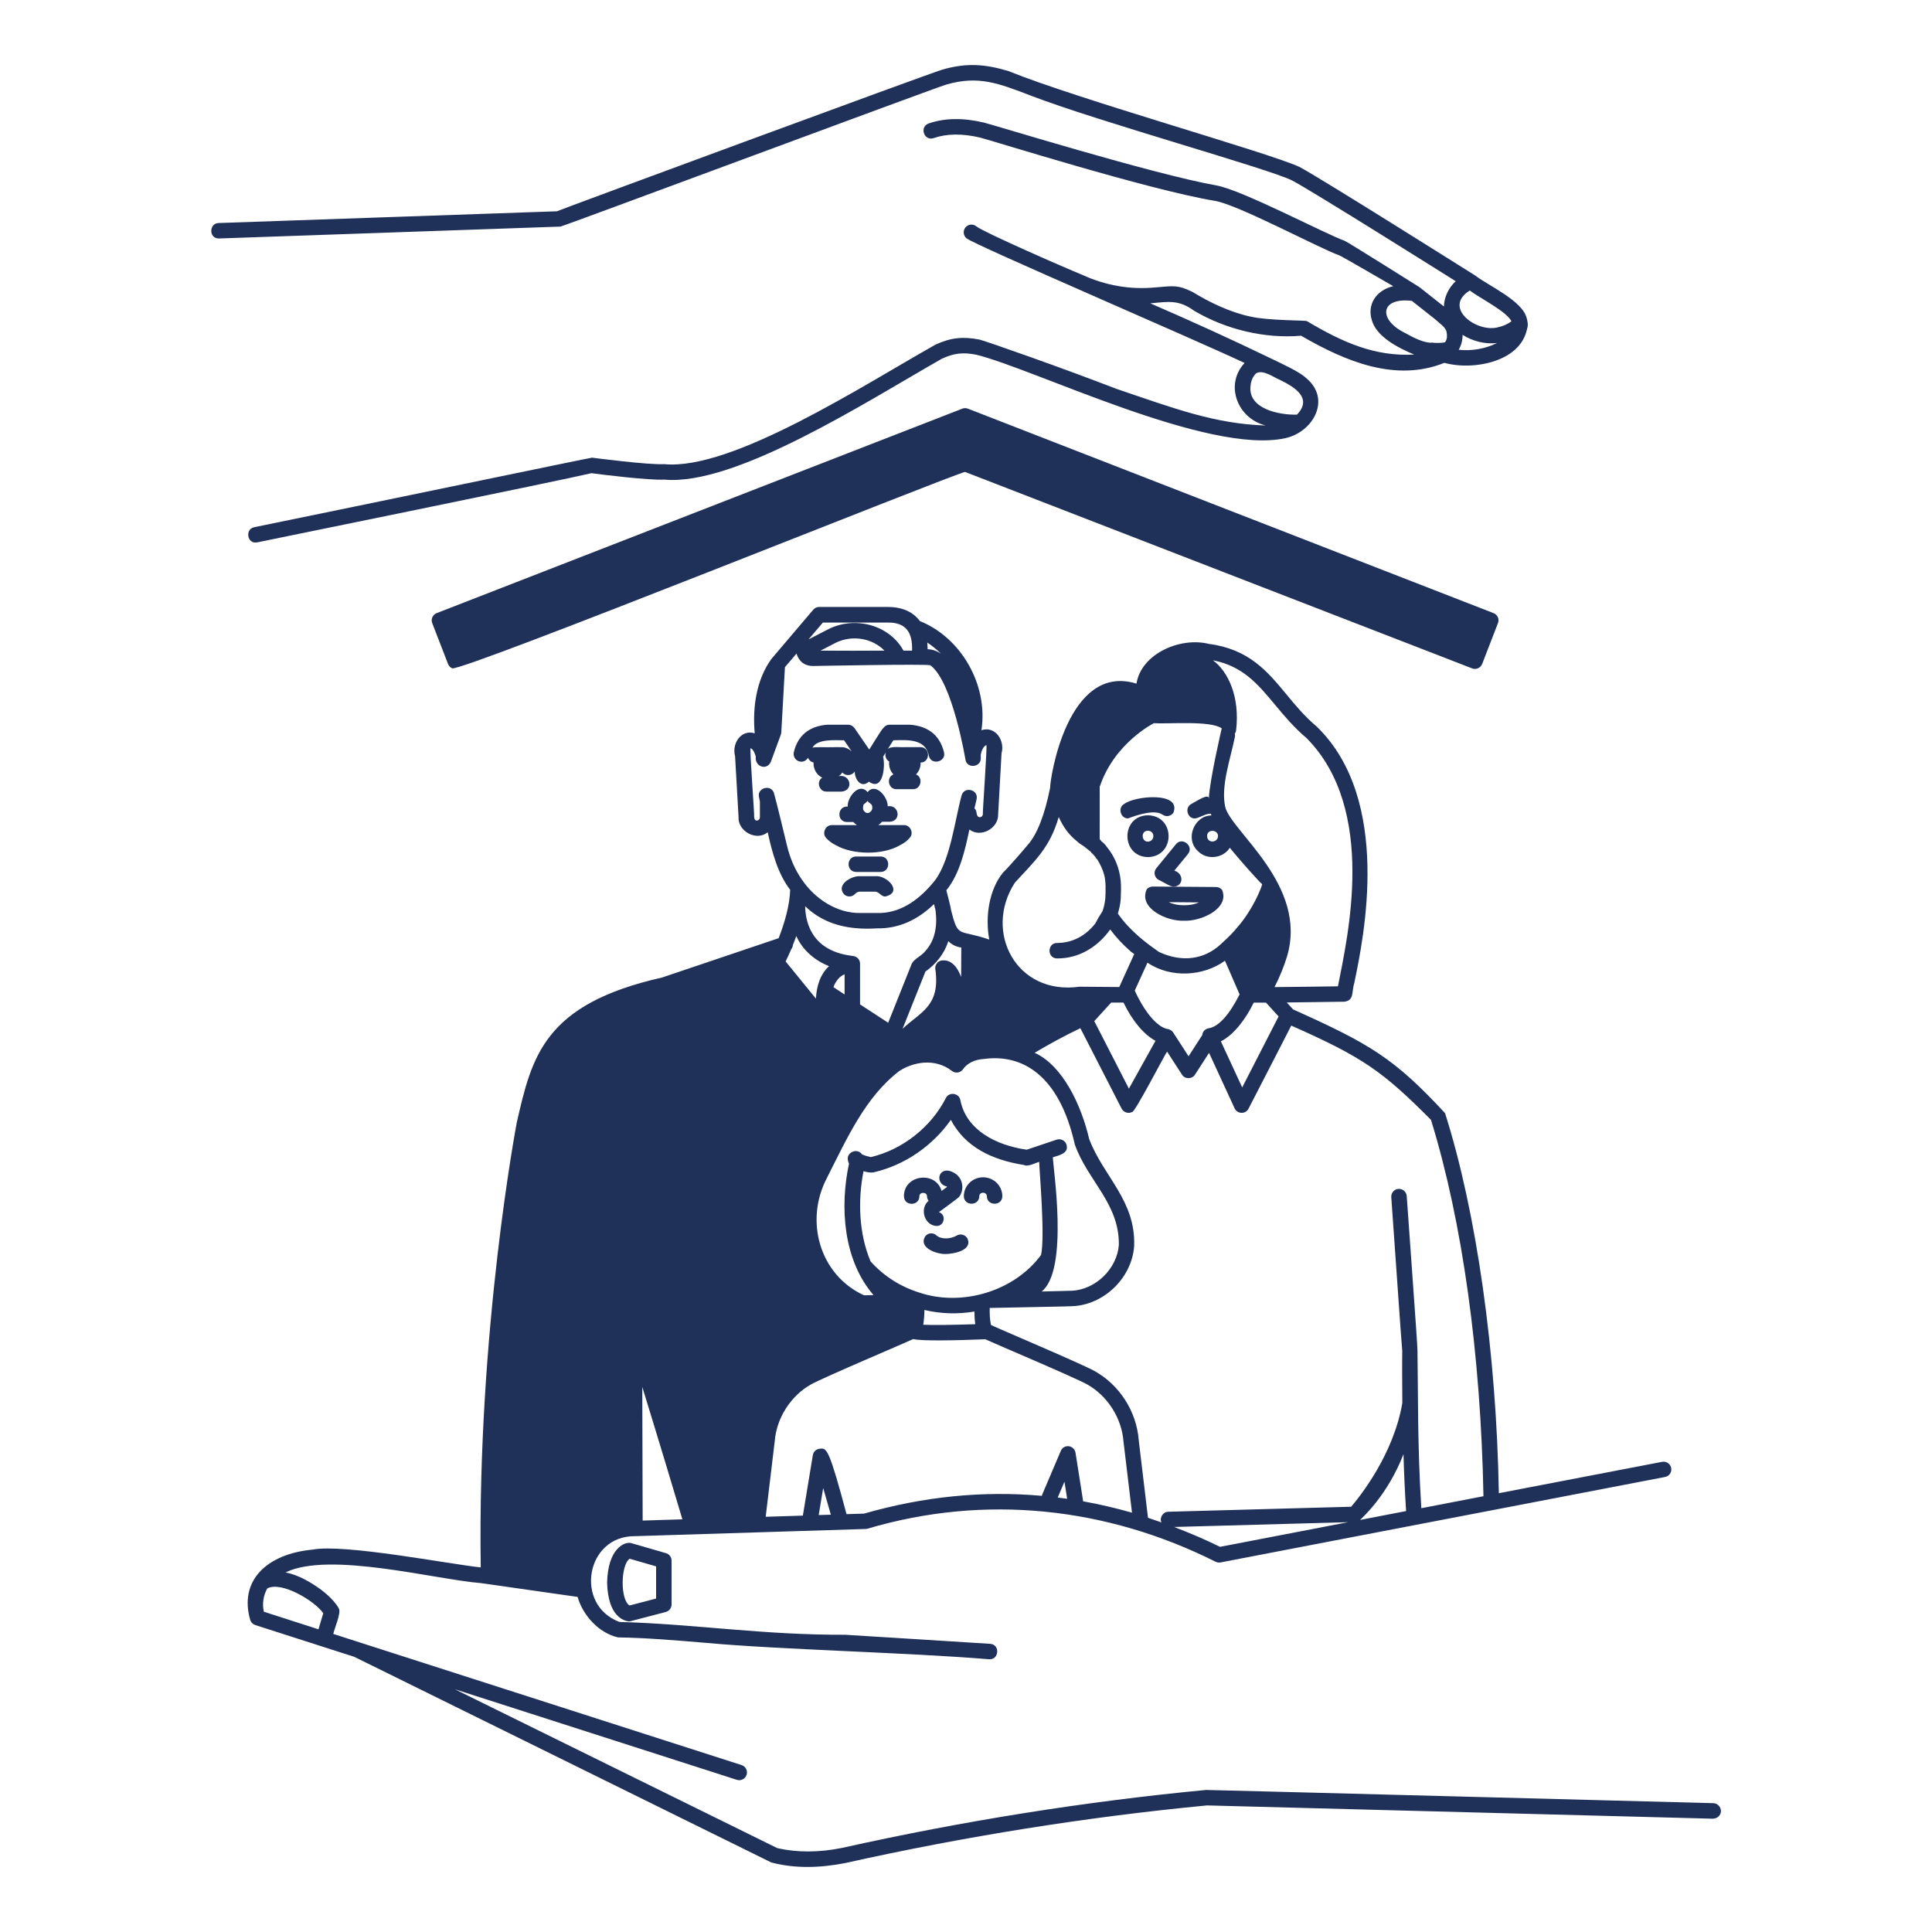 <?xml version="1.0" encoding="UTF-8"?>
<svg xmlns="http://www.w3.org/2000/svg" xmlns:xlink="http://www.w3.org/1999/xlink" version="1.1" id="Layer_1" x="0px" y="0px" viewBox="0 0 250 250" style="enable-background:new 0 0 250 250;" xml:space="preserve">
<style type="text/css">
	.st0{opacity:0;}
	.st1{fill:#F4F4F4;}
	.st2{fill:#1F3159;}
	.st3{fill:none;}
</style>
<g>
	<g class="st0">
		<rect class="st1" width="250" height="250"></rect>
	</g>
	<g>
		<path class="st2" d="M193.27,79.34l-68.03-26.46c-0.23-0.09-0.49-0.09-0.72,0L56.5,79.34c-0.51,0.2-0.77,0.78-0.57,1.29    c0,0,2.05,5.3,2.05,5.3c0.1,0.25,0.29,0.45,0.53,0.55c1.19,0.5,65.32-25.34,66.37-25.41l65.61,25.42c0.25,0.1,0.52,0.09,0.77-0.02    c0.24-0.11,0.43-0.31,0.53-0.55l2.05-5.3C194.04,80.12,193.78,79.54,193.27,79.34z"></path>
		<g>
			<g id="XMLID_00000077313319764364945510000015619708800901026997_">
				<g>
					<g>
						<path class="st2" d="M151.88,114.74c-0.35,0.06-1.61-0.76-1.94-0.88c-0.27-0.14-0.46-0.39-0.52-0.69        c-0.06-0.29,0.02-0.6,0.21-0.83l2.54-3.1c0.81-1.01,2.38,0.28,1.55,1.27c0,0-1.76,2.15-1.76,2.15        C153.17,113.02,153.21,114.63,151.88,114.74z"></path>
					</g>
					<g>
						<path class="st2" d="M145.98,105.9c-0.99,0.04-1.39-1.42-0.49-1.88c1.35-1.04,7.42-1.62,6.35,1.14        c-0.31,0.46-0.93,0.58-1.39,0.27C149.48,104.73,147.36,105.37,145.98,105.9z"></path>
					</g>
					<path class="st2" d="M158.13,115.14c-0.19-0.22-0.47-0.36-0.76-0.36l-8.22-0.06c-0.28,0.01-0.55,0.12-0.75,0.33       c-1.15,2.46,2.59,4.2,4.81,4.09C155.38,119.25,159.16,117.58,158.13,115.14z M153.21,117.14c-0.75,0-1.41-0.13-1.97-0.4       l3.91,0.03C154.6,117.02,153.96,117.14,153.21,117.14z"></path>
					<g>
						<path class="st2" d="M148.55,110.91c-3.55-0.06-3.55-5.38,0-5.41C152.1,105.57,152.11,110.81,148.55,110.91z M148.55,107.5        c-0.96-0.03-0.87,1.43,0,1.41C149.48,108.84,149.47,107.52,148.55,107.5z"></path>
					</g>
				</g>
			</g>
		</g>
		<g>
			<path class="st2" d="M123.8,159.88c-0.84,0.49-2.06,0.5-2.62-0.02c-0.41-0.38-1.04-0.35-1.41,0.06     c-1.03,1.48,1.35,2.38,2.62,2.35c1.09-0.03,3.49-0.48,2.79-2.03C124.89,159.76,124.27,159.6,123.8,159.88z"></path>
			<path class="st2" d="M119.95,154.79c0,0.22,0.09,0.42,0.21,0.59c-1.19,0.99-0.56,3.18,1.01,3.26c1.03,0.05,1.33-1.48,0.32-1.79     c0.11-0.09,2.69-1.94,2.64-2.01c0.66-0.82,0.66-2.76-1.27-3.33c-1.57-0.34-1.8,1.73-0.32,2.03c0,0.01,0,0.04-0.01,0.06     l-0.69,0.51c-0.75-2.65-4.89-2.11-4.87,0.68c0.01,1.31,1.99,1.31,2,0C118.96,154.21,119.96,154.22,119.95,154.79z"></path>
			<path class="st2" d="M127.21,152.34c-1.37,0-2.49,1.1-2.49,2.44c0.01,1.31,1.99,1.31,2,0c0-0.25,0.21-0.44,0.49-0.44     s0.49,0.2,0.49,0.44c0,1.31,2,1.31,2,0C129.7,153.44,128.58,152.34,127.21,152.34z"></path>
		</g>
		<g>
			<g id="Layer2_0_2_STROKES_00000152231552093869934570000017910841025386475666_">
				<path class="st2" d="M185.97,46.37c-0.73,0.08-1.73-0.13-1.67-1.06c0.03-0.55,0.53-0.97,1.04-0.95      c1.08,0.05,1.53-0.03,1.68-0.08c0.78-0.93,2.27,0.23,1.58,1.21C188.12,46.2,187.43,46.33,185.97,46.37z M196.67,43.16      c-1.33,0.02-1.33-2.2,0-2.18C198.01,40.96,198.01,43.18,196.67,43.16z"></path>
			</g>
			<path class="st2" d="M197.56,41.19c-0.53-2.27-4.87-4.16-6.64-5.52c0,0-20.23-12.75-22.79-14.08c-4.15-1.9-28.6-8.73-37.63-12.39     c-3.08-0.93-5.46-1.08-8.57-0.19c-1.76,0.52-49.76,18.23-49.86,18.33l-43.79,1.52c-1.23,0.03-1.29,2,0.03,2     c0,0,44.2-1.54,44.21-1.54c0.3-0.01,48.32-17.91,49.97-18.39c4.14-1.18,6.71-0.16,10.91,1.45c8.77,3.37,30.89,9.48,33.81,10.98     c2.52,1.3,21.16,13.03,21.16,13.03c-0.89,0.8-1.51,2.05-1.53,3.27l-3.16-2.5c0,0-9.31-5.86-9.68-6     c-2.47-0.87-13.28-6.58-16.58-7.16c-8.3-1.48-28.76-7.82-30.11-8.14c-2.69-0.64-5.1-0.6-7.15,0.12     c-1.22,0.44-0.59,2.31,0.66,1.89c1.69-0.59,3.72-0.61,6.03-0.06c1.23,0.29,21.84,6.78,30.36,8.18     c2.98,0.49,13.49,6.13,16.11,7.06c0.36,0.14,6.96,3.98,6.96,3.98c-2.3,0.56-3.36,2.43-2.78,4.35c0.57,2.19,3.44,3.64,5.49,4.5     c-5.09,0.27-9.22-1.56-13.88-4.33c-0.19-0.11-4.98-0.06-7.22-0.57c-2.58-0.51-5.43-1.87-7.57-3.2c-1.92-0.93-2.38-0.79-4.81-0.59     c-3.29,0.32-6.49-0.26-9.45-1.62c-2.03-0.82-12.78-5.51-13.72-6.28c-0.43-0.35-1.06-0.29-1.41,0.14     c-0.35,0.43-0.29,1.06,0.14,1.41c1.07,0.88,29.54,13.08,35.98,16.13c-2.6,2.77-0.97,7.18,2.74,8.09     c-6.59-0.22-11.69-2.15-19.4-4.77c-6.51-2.53-16.91-6.19-17.65-6.35c-2.15-0.42-3.72-0.25-5.7,0.66     c-9.39,5.29-26.33,16.31-35.1,15.46c-2.12,0.11-9.26-0.83-9.33-0.84c-0.13-0.02-29.45,6.09-43.72,9     c-1.22,0.25-0.92,2.23,0.4,1.96c1.65-0.34,39.53-8.06,43.24-8.95c1.2,0.16,7.4,0.94,9.44,0.83c9.21,0.85,26.17-10.1,35.9-15.64     c1.6-0.73,2.73-0.86,4.46-0.52c7.51,1.84,30,12.99,39.98,10.8c3.64-0.79,6.01-5.08,2.68-7.8c-0.86-0.82-3.16-1.85-4.43-2.47     c-5.16-2.5-10.4-4.88-15.71-7.18c2.42-0.22,3.65-0.49,5.67,0.96c4.09,2.42,9.15,3.64,13.84,3.23c5.8,3.37,12.26,6.03,18.54,3.51     c3.85,1.06,10.31-0.19,10.77-4.88C197.69,41.77,197.64,41.47,197.56,41.19z M161.82,49.94c0.06-0.68,0.3-1.22,0.73-1.64     c0.93-0.52,2.31,0.57,3.1,0.87c1.99,0.97,4.18,2.39,2.18,4.48C165.55,53.73,161.46,52.91,161.82,49.94z M187.23,43.69     c-0.04,0.27-0.16,0.51-0.32,0.73c-0.2,0.22-0.4,0.43-0.67,0.61c-0.15-0.44-0.6-0.73-1.07-0.67c-1.05-0.07-2.06-0.55-3.5-1.35     c-3.31-1.68-3.1-4.55,1.02-4.08l3,2.37C186.87,42.35,187.3,42.46,187.23,43.69z M193.62,44.43c-1.48,0.72-3.22,1.01-4.87,0.83     c0.35-0.59,0.51-1.26,0.51-1.93c1.28,0.82,2.96,1.25,4.45,1.05C193.68,44.4,193.65,44.42,193.62,44.43z M193.91,42.33     c-2.73,0.82-7.32-2.5-3.72-4.74c1.16,0.91,4.79,2.71,5.39,3.99C195.08,41.94,194.53,42.19,193.91,42.33z"></path>
		</g>
		<g>
			<path class="st2" d="M81.34,209.81c-0.62-0.1-2.67-0.62-2.78-5.03c0.1-4.37,2.21-5.29,3.06-5.12c0,0,4.56,1.32,4.56,1.32     c0.43,0.12,0.72,0.52,0.72,0.96v5.68c0,0.46-0.31,0.85-0.75,0.97c0,0-4.56,1.19-4.56,1.19C81.51,209.8,81.43,209.81,81.34,209.81     z M81.48,201.7c-1.16,0.75-1.25,5.3-0.02,6.05l3.44-0.9v-4.16L81.48,201.7z M85.9,207.62L85.9,207.62L85.9,207.62z"></path>
		</g>
		<g>
			<path class="st3" d="M156.91,107.5c-0.61-0.05-0.96,0.76-0.51,1.19C157.37,109.58,158.25,107.61,156.91,107.5z"></path>
		</g>
	</g>
	<path class="st2" d="M221.71,233.33c-0.12,0-65.54-1.73-65.65-1.71c-15.65,1.49-31.5,4.02-47.11,7.5c-2.96,0.6-5.77,0.61-8.36,0.03   l-41.73-20.56l36.49,11.72c0.51,0.17,1.09-0.12,1.26-0.65c0.17-0.53-0.12-1.09-0.65-1.26l-49.41-15.87l-3.42-1.1   c0.08-0.57,1.09-2.79,0.7-3.32c-0.1-0.2-1.09-1.95-4.3-3.68c-0.98-0.53-1.84-0.81-2.58-0.96c5.65-2.76,19.32,0.91,25.33,1.39   c0,0,12.46,1.78,12.46,1.78c0.69,2.41,2.77,4.68,5.23,5.24c3.55,0.05,7.38,0.37,11.44,0.71c9.42,0.87,26.43,1.26,36.59,2.12   c1.28,0.08,1.45-1.91,0.12-2c-0.13,0-18.62-1.18-18.73-1.17c-10.7,0.04-19.48-1.39-29.23-1.66c-5.87-2.18-4.37-11.17,2.01-11.1   c4-0.13,12.59-0.4,16.69-0.52c0,0,13.15-0.41,13.15-0.41c0.08,0,0.17-0.02,0.25-0.04c15.28-4.52,31-2.76,45.04,4.28   c0.2,0.1,0.42,0.13,0.63,0.09l24.18-4.65c2.66-0.51,9.27-1.78,11.93-2.29c0,0,21.42-4.12,21.42-4.12c0.54-0.1,0.9-0.63,0.79-1.17   c-0.11-0.54-0.63-0.89-1.17-0.79l-21.13,4.06c-0.31-18.16-2.88-36.33-6.96-49.18c-6.57-7.09-9.71-8.96-19.66-13.42l-0.82-0.9   c1.79-0.02,7.15-0.1,7.46-0.1c1.3-0.19,0.9-1.23,1.29-2.49c1.21-5.83,4.9-23.59-4.85-33.09c-1.56-1.31-2.77-2.76-3.93-4.17   c-2.5-3.02-4.87-5.87-10.05-6.55c-3.72-0.93-8.76,1.28-9.37,5.14c-8.96-2.76-11.21,12.44-11.17,13.46   c-0.71,3.55-1.68,6.03-2.9,7.41c-1.03,1.24-2.77,3.19-3.22,3.61c-1.77,2.18-2.31,5.65-1.76,8.64c-4.04-1.41-3.99-0.05-4.96-3.87   c0.05-0.09-0.56-2.35-0.59-2.51c1.72-2.11,2.42-5.18,2.98-7.86c1.47,1.12,3.78-0.15,3.72-1.96c0,0,0.44-7.9,0.44-7.9   c0.47-1.71-0.85-3.58-2.6-2.99c0.89-5.8-2.57-11.95-7.96-14.12c-0.66-0.89-1.88-1.83-4.17-1.83h-8.87c-0.29,0-0.57,0.13-0.76,0.35   l-5.43,6.39c-1.96,2.73-2.44,6.28-2.15,9.61c-1.72-0.55-3,1.29-2.54,2.97c0,0,0.45,7.86,0.45,7.86c-0.12,1.83,2.31,3.19,3.77,1.97   c0.56,2.57,1.33,5.42,2.91,7.45c-0.07,2.06-0.71,4.23-1.49,6.26l-15.09,5.09c-15.3,3.45-16.84,10.21-18.8,18.77   c0,0-5.14,26.96-4.66,57.56c-4.13-0.43-17.74-3.09-21.77-2.3c-5.98,0.56-9.56,4.07-8.04,9.16c0.11,0.28,0.34,0.5,0.63,0.6   c0,0,12.81,4.11,12.81,4.11L99.8,241c3.09,0.82,6.34,0.71,9.56,0.08c15.53-3.46,31.28-5.97,46.83-7.46l65.47,1.72   c0.56-0.02,1.01-0.42,1.03-0.97C222.69,233.81,222.26,233.35,221.71,233.33z M105.94,196.05l0.58-3.5   c0.32,1.08,0.66,2.28,0.99,3.45L105.94,196.05z M136.87,193.78l0.87-2.05l0.35,2.21C137.68,193.88,137.27,193.83,136.87,193.78z    M157.87,200.16c-1.97-0.97-3.95-1.81-5.94-2.57l22.51-0.62L157.87,200.16z M175.99,196.68c0.3-0.29,3.58-3.23,5.62-8.51   c0.07,2.43,0.18,4.95,0.34,7.36L175.99,196.68z M167.09,132.71c9.17,4.07,11.75,5.83,18.08,12.2c4.08,13.23,6.44,30.34,6.79,48.7   l-8.04,1.55c-0.52-8.2-0.41-15.4-0.5-20.41c0.06-0.09-1.4-19.87-1.39-19.98c-0.04-0.55-0.53-0.97-1.07-0.93   c-0.55,0.04-0.97,0.52-0.93,1.07c0.02,0.06,1.38,19.86,1.42,19.91c-0.03,2.22,0,3.84,0.01,6.73c-1.13,6.65-5.49,12.1-6.62,13.42   l-23.66,0.65c-0.68,0-1.18,0.76-0.89,1.38c-0.58-0.2-1.16-0.41-1.74-0.6l-1.2-10.05c-0.28-3.69-2.46-7.12-5.7-8.93   c-1.77-0.99-12.83-5.65-13.42-5.97c-0.15-0.71-0.18-1.45-0.16-2.2c0.08-0.02,10.91-0.19,11.04-0.25c3.97-0.36,7.37-3.77,7.65-7.77   c0.21-5.9-4-9.02-5.82-13.84c-1.01-4.34-3.4-9.5-7.06-11.16c1.85-1.1,3.84-2.19,5.92-3.18l5.34,10.41   c0.26,0.48,0.86,0.69,1.35,0.43c0.25,0.29,4.37-7.68,4.53-7.81l1.93,2.98c0.36,0.6,1.31,0.6,1.68,0c0,0,1.82-2.82,1.82-2.82   l3.31,7.18c0.16,0.35,0.5,0.57,0.89,0.58c0.38,0.01,0.74-0.2,0.91-0.54C161.58,143.45,167.09,132.71,167.09,132.71z M118.93,167.25   c-2.43-0.76-4.6-2.15-6.28-4.03c-1.5-3.54-1.67-7.86-0.91-11.67c0.81,0.25,1.33,0.18,1.47,0.11c3.91-0.93,7.5-3.42,9.83-6.75   c1.85,3.52,5.3,5.18,9.47,5.84c0.47,0.28,1.5-0.29,1.96-0.4c0.03,1.21,0.78,9.69,0.24,12.04   C131.25,167.11,124.44,169.12,118.93,167.25z M126.2,171.35c-3.27,0.11-5.52,0.13-6.73,0.07c0.1-0.62,0.14-1.26,0.15-1.91   c2.09,0.5,4.33,0.57,6.47,0.2C126.09,170.24,126.12,170.79,126.2,171.35z M160.39,128.7c-1.34,2.65-2.72,4.16-3.99,4.36   c-0.43,0.06-0.8,0.43-0.83,0.88l-1.77,2.74l-2-3.09c-0.17-0.26-0.52-0.44-0.83-0.46c-1.31-0.32-2.9-2.24-4.13-4.95l1.64-3.61   c3.06,2.06,7.27,1.75,10.03-0.25l1.89,4.35L160.39,128.7z M162.23,129.74h1.59l1.63,1.79l-4.71,9.18l-2.76-5.96   C159.66,133.91,161.21,131.85,162.23,129.74z M149.52,134.68l-3.44,6.19l-4.48-8.74c0.02-0.01,2.18-2.39,2.19-2.4h1.49   c0,0,0.09,0,0.1,0C146.5,132.07,148.03,133.89,149.52,134.68z M164.95,91.15c1.22,1.47,2.49,2.99,4.13,4.37   c9.17,9.29,5.27,25.82,4.05,32.11c-0.39,0-6.06,0.09-8.21,0.1c0.65-1.25,1.23-2.68,1.61-3.93c2.8-9.3-7.34-16.28-8-19.44   c-0.56-2.68,0.69-6.17,1.23-8.85c0.05-0.19,0.08-0.39,0.02-0.57c0.09-0.13,0.16-0.28,0.17-0.44c0.52-4.35-1.05-7.64-3-9.06   C160.83,86.2,162.75,88.51,164.95,91.15z M142.32,101.77c1.88-5.63,6.99-8.19,6.99-8.19c1.76,0.13,7.33-0.38,8.78,0.67   c0,0-1.56,6.69-1.67,9.09c0.03-0.74-1.5,0.27-2.27,0.7c-0.9,0.46-0.5,1.91,0.49,1.87c0.69-0.11,1.43-0.69,2.05-0.6   c0.02,0.07,0.04,0.14,0.07,0.21c-2.22,0.01-3.45,3.02-1.78,4.58c1.16,1.24,3.27,1,4.16-0.4c1.02,1.29,3.98,4.63,4.19,4.71   c-0.12,0.53-1.22,3.28-3.16,5.52c-0.75,0.87-0.92,1.08-2.27,2.31c-2.04,1.87-4.9,2.36-7.93,0.94c-1.64-1.15-3.75-2.7-5.32-4.97   c0.18-0.58,0.34-1.29,0.37-1.89c0.03-0.61,0.07-1.74,0-2.35c-0.15-1.59-0.77-3.14-1.78-4.36c-0.15-0.22-0.44-0.57-0.71-0.74   c-0.06-0.1-0.14-0.2-0.23-0.27V101.77z M157.61,108.2c-0.04,0.89-1.39,0.95-1.41,0C156.17,107.24,157.63,107.33,157.61,108.2z    M131.32,114.22c2.61-2.86,4.51-4.48,5.68-8.5c0.54,1.22,1.3,2.31,2.34,3.12c0.15,0.13,0.31,0.29,0.48,0.39   c0.58,0.33,0.84,0.64,1.31,0.97c0.07,0.13,0.17,0.24,0.3,0.33c0.09,0.09,0.16,0.22,0.26,0.29c0.03,0.05,0.06,0.11,0.1,0.16   c0.04,0.07,0.15,0.2,0.21,0.26c0.36,0.57,0.66,1.21,0.85,1.86l0,0c0.28,0.94,0.22,2.16,0.18,3.13c-0.06,0.57-0.17,1.14-0.37,1.68   c-0.33,0.5-0.64,1.02-0.9,1.55c-1.23,1.59-2.94,2.56-4.99,2.56c-1.28,0.01-1.29,2.01,0.03,2c2.8,0.02,5.25-1.48,6.86-3.75   c0.76,1.02,1.61,1.93,2.5,2.71c0.18,0.19,0.39,0.31,0.61,0.47l-1.94,4.27l-5.05-0.04c-0.04,0-0.07,0-0.11,0   C131.52,128.82,127.21,120.59,131.32,114.22z M127.33,137.03c4.84-0.66,9.7,1.95,11.75,11.06c1.63,4.66,5.76,7.61,5.7,12.99   c-0.22,3.08-3.01,5.81-6.1,5.94c-0.09,0-3.89,0.1-3.89,0.1c3.56-2.81,1.45-16.15,1.45-17.37c0.8-0.25,2.12-0.51,1.76-1.65   c-0.18-0.52-0.74-0.8-1.27-0.63c-1.05,0.35-2.8,0.94-3.87,1.3c-4.02-0.57-7.83-2.57-8.59-6.4c-0.13-0.93-1.48-1.13-1.88-0.28   c-1.92,3.78-5.64,6.69-9.72,7.64c-0.37-0.08-0.74-0.19-1.12-0.35c-0.66-0.95-2.2-0.19-1.79,0.91c0.02,0.1,0.05,0.19,0.1,0.28   c-1.22,5.68-0.72,12.52,3.17,17.01l-1.23,0.03c-5.73-2.62-7.72-9.61-4.8-15.18c2.64-5.2,4.96-10.46,9.38-13.85   c1.7-1.1,4.51-1.76,6.8,0c0.22,0.17,0.49,0.24,0.76,0.2c0.27-0.04,0.51-0.19,0.67-0.42C125.14,137.58,126.16,137.09,127.33,137.03z    M110.47,123.72c-1.15-0.14-2.33-0.41-3.35-1.01l0,0c-1.96-1.09-2.9-3.17-2.93-5.44c2.59,2.49,5.87,3.07,9.27,2.86   c2.85,0.05,5.29-1.1,7.4-3.14c0.03,0.13,0.17,0.7,0.2,0.82c0.27,2.13-0.12,3.93-1.3,5.23c-0.54,0.7-1.36,0.94-1.77,1.64   c0,0-3.06,7.66-3.06,7.66l-3.64-2.37v-5.27C111.29,124.22,110.95,123.81,110.47,123.72z M109.29,126.08v2.6l-1.44-0.94   c0.05-0.16,0.11-0.3,0.18-0.43c0.04-0.06,0.08-0.12,0.11-0.19c0.21-0.34,0.47-0.67,0.83-0.88l0,0c0.06-0.04,0.13-0.07,0.19-0.11   c0,0,0,0,0,0C109.21,126.11,109.25,126.09,109.29,126.08C109.29,126.08,109.29,126.08,109.29,126.08z M122.71,121.78   c0.45,0.47,1.04,0.75,1.68,0.83l-0.02,3.77c-0.01,0-0.01,0.01-0.01,0.01c-0.07-0.09-0.69-2.25-2.42-2.12   c-0.62,0.04-1.05,0.66-0.89,1.26c0.6,4.71-1.93,5.39-4.26,7.6l2.96-7.41C121.1,124.77,122.23,123.37,122.71,121.78z M121.79,84.61   c-0.52-0.37-1.13-0.59-1.76-0.6c0-0.3-0.02-0.59-0.04-0.87C120.6,83.55,121.2,84.04,121.79,84.61z M106.48,80.56h8.41   c2.46-0.04,3.21,1.43,3.13,3.63h-1.11c-1.83-3.33-6.24-4.49-9.65-2.81c0,0-2.64,1.36-2.64,1.36L106.48,80.56z M114.45,84.19   c-2.06,0.02-6.19,0.02-8.27,0l1.97-1.02C110.25,82.15,112.83,82.54,114.45,84.19z M101.83,109.39c-0.3-1.24-1.34-5.58-1.67-6.72   c-0.31-1.22-2.21-0.77-1.95,0.45c0,0,0.12,0.6,0.12,0.6v2.03c0.01,0.28-0.3,0.55-0.59,0.37c-0.13-0.16-0.15-0.29-0.15-0.43   c0.03-0.43-0.6-8.8-0.47-8.87c0.34,0.09,0.59,0.74,0.68,1.1c-0.17,1.26,1.41,1.86,1.95,0.65c0,0,1.29-3.51,1.29-3.51   c0.03-0.09,0.05-0.19,0.06-0.29l0.47-8.44l1.5-1.76c0.14,0.47,0.59,1.61,2.15,1.61c0,0,14.89-0.29,15.17-0.09   c2.88,2.1,4.55,12.27,4.55,12.27c0.24,1.13,2,0.92,1.97-0.24c0,0,0-0.47,0-0.47c0.08-0.43,0.31-1.08,0.73-1.24   c0.12,0.02-0.49,8.53-0.46,8.91c0.03,0.3-0.38,0.62-0.67,0.3c-0.21-0.29-0.08-0.78-0.42-1.01l0.28-1.19   c0.29-1.27-1.64-1.73-1.95-0.45c-0.89,3.21-1.49,8.9-3.81,11.4c-1.88,2.21-4.27,3.87-7.16,3.77c0,0-2.12,0-2.12,0   c-3.02,0.06-5.88-1.83-7.56-4.31C102.88,112.56,102.23,111.07,101.83,109.39z M102.39,122.82c0.12-0.16,0.2-0.34,0.21-0.54   c0.16-0.39,0.31-0.78,0.44-1.16c0.8,1.8,2.39,3.18,4.24,3.9c-1.15,1.04-1.62,2.62-1.7,4.2l-3.92-4.81   C101.9,123.91,102.16,123.37,102.39,122.82z M100.25,186.49c0.23-2.99,2.07-5.87,4.68-7.34c1.67-0.93,12.62-5.56,13.25-5.88   c0.93,0.28,5.61,0.18,9.32,0.03c0.79,0.39,11.51,4.91,13.19,5.85c2.62,1.47,4.46,4.35,4.69,7.38l1.1,9.21   c-2.1-0.6-4.21-1.09-6.32-1.47c0.02,0-1-6.28-0.99-6.29c-0.07-0.44-0.42-0.78-0.86-0.84c-0.46-0.05-0.87,0.19-1.04,0.6l-2.42,5.68   c-0.02,0.05-0.02,0.09-0.03,0.14c-7.61-0.68-15.29,0.08-23.01,2.3l-2.27,0.07c-2.21-8.27-2.54-8.59-3.4-8.47   c-0.48,0.01-0.88,0.36-0.96,0.84l-1.29,7.82l-4.81,0.15L100.25,186.49z M88.3,196.6l-5.14,0.16l-0.05-17.29   C85.59,187.52,87.21,192.95,88.3,196.6z M41.21,210.83l-7.06-2.27c-0.25-1-0.07-2.11,0.43-3.01c1.8-1,6.15,1.6,7.25,3.2   L41.21,210.83z"></path>
</g>
<g>
	<path class="st2" d="M116.97,106.77h-3.32c0.18-0.12,0.35-0.27,0.49-0.44h1.02c1.51-0.1,1.19-2.24-0.29-2   c0.04-1.18-1.56-3.13-2.61-1.83c-1.07-1.32-2.64,0.65-2.57,1.87c-1.36-0.09-1.46,1.98-0.09,2c0,0,0.81,0,0.81,0   c0.15,0.16,0.31,0.29,0.48,0.4h-3.24c-0.83-0.03-1.32,1.04-0.76,1.65c0.33,0.38,0.79,0.72,1.29,0.96c2.2,1.26,6.06,1.27,8.22,0.02   c0.55-0.27,1.02-0.61,1.33-1C118.28,107.79,117.79,106.74,116.97,106.77z M112.81,104.82c-0.01,0.01-0.01,0.03-0.02,0.04   c-0.32,0.46-0.75,0.48-1.06-0.03c-0.11-0.15-0.04-0.73,0.07-0.77c0.14-0.11,0.37-0.28,0.46-0.44c0.08,0.16,0.31,0.33,0.46,0.44   C112.9,104.22,112.92,104.61,112.81,104.82z"></path>
	<path class="st2" d="M113.22,113.38h-1.91c-1.12-0.08-3.18,1.11-2.08,2.35c0.4,0.38,1.04,0.36,1.41-0.05c0.2-0.21,0.4-0.3,0.67-0.3   h1.91c0.53-0.03,0.81,0.69,1.36,0.62C116.9,115.45,114.77,113.2,113.22,113.38z"></path>
	<path class="st2" d="M113.95,112.83c1.31-0.01,1.31-1.99,0-2c0,0-3.16,0-3.16,0c-1.31,0.01-1.31,1.99,0,2   C110.79,112.83,113.95,112.83,113.95,112.83z"></path>
	<path class="st2" d="M122.15,97.33c-0.52-2.14-2.01-3.37-4.38-3.55h-2.67c-0.35,0-0.64,0.19-0.81,0.45   c-0.13-0.01-1.71,2.65-1.81,2.76l-1.91-2.78c-0.19-0.27-0.49-0.43-0.82-0.43l-2.72,0c-2.33,0.18-3.81,1.41-4.31,3.56   c-0.12,0.54,0.21,1.07,0.75,1.2c0.44,0.1,0.87-0.11,1.08-0.48c0.13,0.3,0.39,0.54,0.72,0.6c-0.04,0.84,0.39,1.61,1.12,1.97   c-0.8,0.5-0.39,1.84,0.57,1.8c0,0,1.96,0,1.96,0c1.57-0.15,1.16-2.28-0.38-2c0.18-0.13,0.34-0.29,0.46-0.47   c0.41,0.5,1.29,0.42,1.6-0.14c0,1.03,0.81,2.23,1.84,1.33c1.88,1.33,2.14-2.16,1.83-3.23l0.36-0.57c-0.18,0.44,0.04,0.97,0.43,1.19   c-0.07,0.62,0.13,1.23,0.55,1.67c-0.97,0.38-0.66,1.95,0.4,1.91c0,0,2.12,0,2.12,0c1.06,0.03,1.37-1.52,0.4-1.91   c0.42-0.43,0.62-0.96,0.59-1.53c1.29-0.03,1.28-2-0.02-2c-2.01,0-2.03,0-2.06,0c2.06,0,0.07,0,0.07,0   c-0.57,0.05-1.88-0.18-2.25,0.28l0.74-1.17c1.84-0.04,4.18-0.23,4.6,2.03C120.5,99.08,122.48,98.59,122.15,97.33z M109.3,96.73   c-0.29-0.09-1.69-0.03-2.01-0.04c-0.25,0.02-1.97-0.06-2.17,0.07c0.65-1.18,2.9-0.97,4.1-0.97l0.99,1.45   C109.88,96.92,109.51,96.78,109.3,96.73z"></path>
</g>
</svg>
